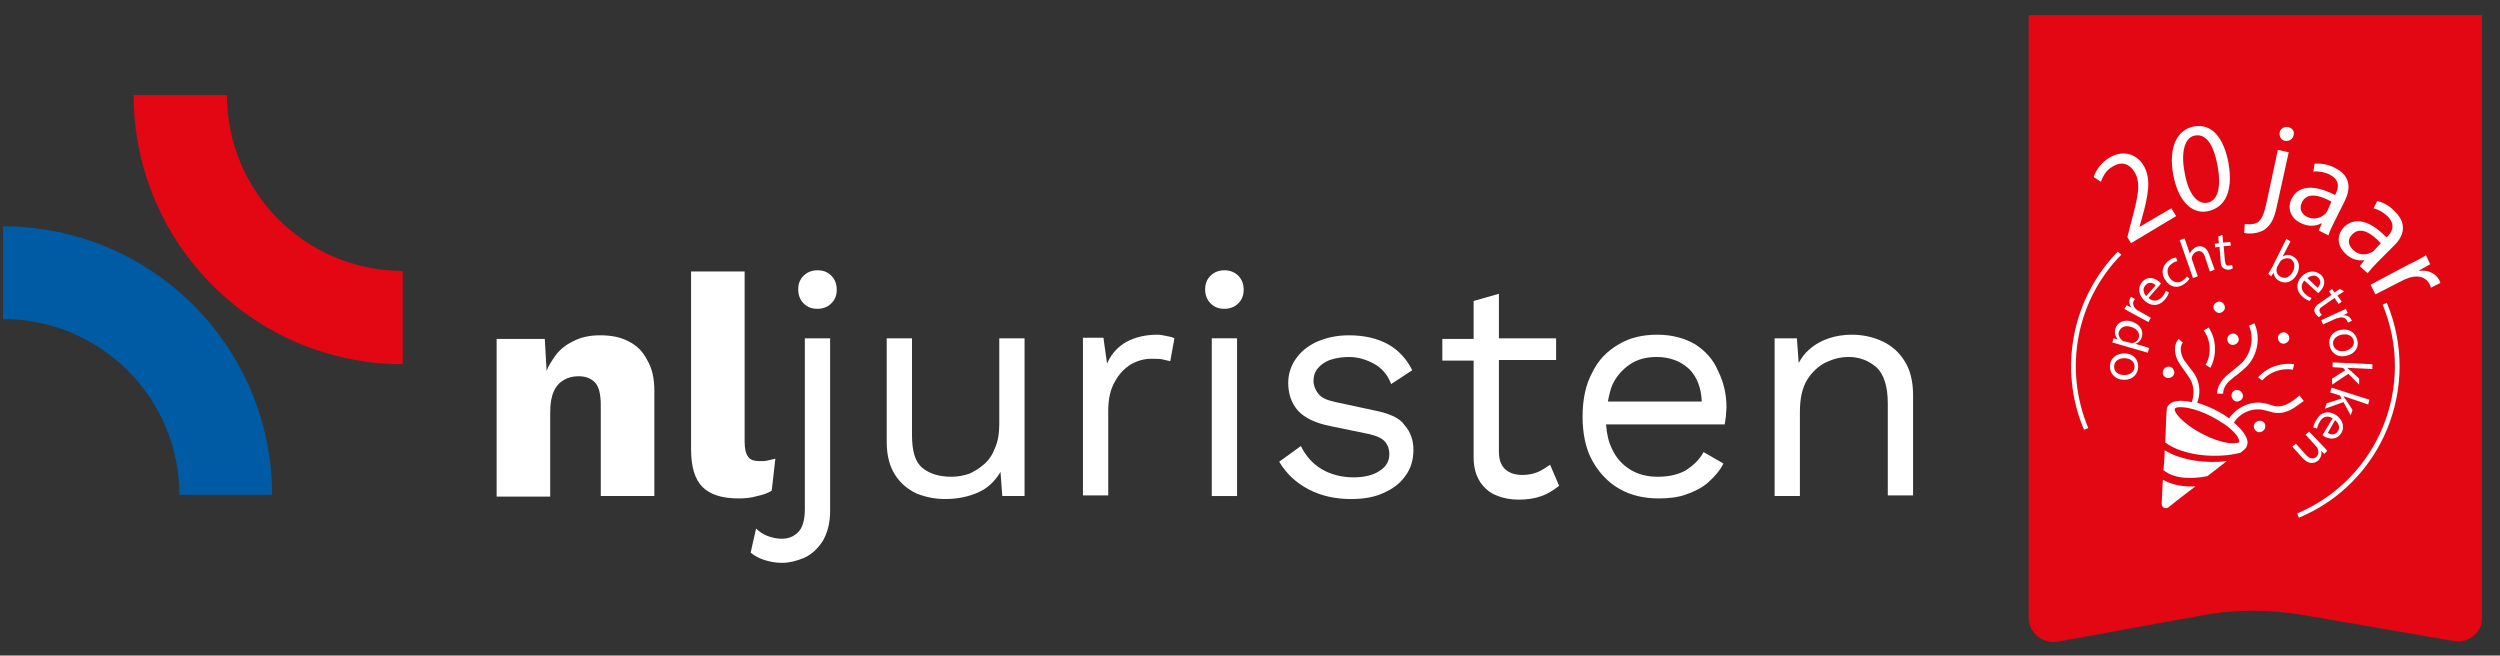<?xml version="1.0" encoding="utf-8"?>
<!-- Generator: Adobe Illustrator 27.8.0, SVG Export Plug-In . SVG Version: 6.00 Build 0)  -->
<svg version="1.1" id="Layer_1" xmlns="http://www.w3.org/2000/svg" xmlns:xlink="http://www.w3.org/1999/xlink" x="0px" y="0px"
	 width="415.3px" height="108.9px" viewBox="0 0 415.3 108.9" style="enable-background:new 0 0 415.3 108.9;" xml:space="preserve"
	>
<rect x="0" y="0" width="415.3" height="108.9" fill="#333333" stroke="none"/>
<style type="text/css">
	.st0{fill:#FFFFFF;}
	.st1{fill:#005BA5;}
	.st2{fill:#E30613;}
	.st3{fill:#FFFFFF;stroke:#FFFFFF;stroke-width:0.755;stroke-miterlimit:10;}
</style>
<g>
	<g>
		<path class="st0" d="M104.4,56.7c-1.3-0.7-2.9-1-4.7-1c-1.7,0-3.2,0.3-4.5,1c-1.3,0.6-2.5,1.6-3.3,2.9c-0.4,0.6-0.8,1.2-1.1,2
			l-0.3-5.3h-8v26.2h8.9V68.5c0-1.5,0.2-2.6,0.6-3.5c0.4-0.9,1-1.5,1.7-1.9c0.7-0.4,1.5-0.6,2.4-0.6c1.1,0,2,0.3,2.7,1
			c0.7,0.7,1,2,1,3.8v15.1h8.9V64.9c0-2.1-0.4-3.8-1.2-5.1C106.8,58.4,105.8,57.4,104.4,56.7z"/>
		<path class="st0" d="M128.2,81.5l0.6-5.3c-0.5,0.1-0.9,0.2-1.3,0.3c-0.3,0.1-0.8,0.1-1.3,0.1c-0.9,0-1.6-0.2-1.9-0.7
			c-0.4-0.5-0.6-1.3-0.6-2.5V45.1h-8.9v29.5c0,2.9,0.6,5,1.9,6.3c1.3,1.3,3.3,1.9,6.1,1.9c1,0,2-0.1,3-0.4
			C126.8,82.2,127.6,81.9,128.2,81.5z"/>
		<path class="st0" d="M135.8,44.9c-0.9,0-1.7,0.3-2.3,0.9c-0.6,0.6-0.9,1.3-0.9,2.3c0,0.9,0.3,1.7,0.9,2.3c0.6,0.6,1.3,0.9,2.3,0.9
			c0.9,0,1.7-0.3,2.3-0.9c0.6-0.6,0.9-1.3,0.9-2.3c0-0.9-0.3-1.7-0.9-2.3C137.5,45.2,136.8,44.9,135.8,44.9z"/>
		<path class="st0" d="M133.7,84.6c0,1.8-0.4,3.1-1.1,3.8c-0.7,0.7-1.6,1.1-2.7,1.1c-0.9,0-1.7-0.2-2.5-0.5
			c-0.7-0.3-1.3-0.7-1.8-1.2l-0.9,4c0.6,0.5,1.3,0.9,2.2,1.2c0.9,0.3,1.9,0.5,3,0.5c1.2,0,2.4-0.3,3.6-0.8c1.2-0.5,2.2-1.4,3.1-2.7
			c0.8-1.3,1.3-3,1.3-5.1V56.2h-4.2V84.6z"/>
		<path class="st0" d="M166,70.4c0,1.5-0.2,2.9-0.7,4c-0.4,1.1-1,2-1.8,2.7c-0.8,0.7-1.6,1.2-2.5,1.6c-0.9,0.3-1.9,0.5-2.9,0.5
			c-2.1,0-3.7-0.5-4.9-1.5c-1.2-1-1.7-2.8-1.7-5.5V56.2h-4.2v17.2c0,2.3,0.5,4.1,1.4,5.5c0.9,1.4,2.1,2.4,3.6,3.1
			c1.5,0.6,3.1,0.9,4.7,0.9c2.1,0,3.9-0.4,5.5-1.1c1.6-0.7,2.8-1.9,3.7-3.4l0.3,4h3.7V56.2H166V70.4z"/>
		<path class="st0" d="M192.3,55.6c-2,0-3.7,0.4-5.2,1.2c-1.4,0.8-2.5,2-3.2,3.6l-0.6-4.3h-3.4v26.2h4.2V68.2c0-2,0.4-3.6,1.1-4.8
			c0.7-1.3,1.6-2.2,2.7-2.9c1.1-0.6,2.2-0.9,3.3-0.9c0.8,0,1.5,0,1.9,0.1c0.5,0.1,0.9,0.2,1.3,0.3l0.7-3.8c-0.4-0.2-0.8-0.3-1.4-0.4
			C193.2,55.7,192.7,55.6,192.3,55.6z"/>
		<path class="st0" d="M203.4,44.9c-0.9,0-1.7,0.3-2.3,0.9s-0.9,1.3-0.9,2.3c0,0.9,0.3,1.7,0.9,2.3c0.6,0.6,1.3,0.9,2.3,0.9
			c0.9,0,1.7-0.3,2.3-0.9c0.6-0.6,0.9-1.3,0.9-2.3c0-0.9-0.3-1.7-0.9-2.3C205.1,45.2,204.3,44.9,203.4,44.9z"/>
		<rect x="201.3" y="56.2" class="st0" width="4.2" height="26.2"/>
		<path class="st0" d="M228.4,68.2l-6.5-1.4c-1.4-0.3-2.4-0.7-2.9-1.4c-0.5-0.6-0.8-1.4-0.8-2.1c0-0.8,0.2-1.5,0.7-2.1
			c0.5-0.6,1.2-1.1,2-1.4c0.9-0.3,2-0.5,3.2-0.5c1.4,0,2.8,0.4,4.1,1.1c1.3,0.7,2.3,1.8,2.9,3.4l3.5-2.3c-0.9-1.8-2.2-3.3-4-4.3
			c-1.8-1-4-1.5-6.5-1.5c-2.1,0-3.8,0.4-5.4,1.1c-1.5,0.7-2.7,1.7-3.5,2.9c-0.8,1.2-1.2,2.5-1.2,3.9c0,1.8,0.5,3.3,1.6,4.6
			c1.1,1.2,2.9,2.1,5.5,2.6l6.3,1.3c1.3,0.3,2.2,0.7,2.7,1.3c0.5,0.6,0.7,1.3,0.7,2c0,1.2-0.5,2.1-1.6,2.8c-1,0.7-2.5,1.1-4.3,1.1
			c-2.1,0-3.9-0.5-5.4-1.4c-1.5-0.9-2.6-2.2-3.4-3.8l-3.6,2.6c1.2,2,2.8,3.5,4.9,4.6c2.1,1.1,4.5,1.6,7,1.6c2.1,0,3.9-0.3,5.4-1
			c1.6-0.7,2.8-1.6,3.7-2.9c0.9-1.2,1.3-2.7,1.3-4.3c0-1.6-0.5-3-1.5-4.1C232.6,69.5,230.9,68.7,228.4,68.2z"/>
		<path class="st0" d="M255.5,78.4c-0.7,0.3-1.6,0.5-2.6,0.5c-1.2,0-2.1-0.3-2.8-0.9c-0.7-0.6-1.1-1.6-1.1-2.9V59.8h9.5v-3.6h-9.5
			v-7.4l-4.2,1.2v6.3h-5.2v3.6h5.2v16.1c0,1.7,0.4,3,1.1,4.1c0.7,1,1.6,1.8,2.7,2.2c1.2,0.5,2.4,0.7,3.7,0.7c1.4,0,2.7-0.2,3.8-0.6
			c1.1-0.4,2-1,2.9-1.7l-1.5-3.5C256.9,77.6,256.2,78.1,255.5,78.4z"/>
		<path class="st0" d="M281.6,57.2c-1.7-1-3.8-1.6-6.3-1.6c-2.4,0-4.6,0.5-6.4,1.6c-1.9,1.1-3.4,2.6-4.4,4.7c-1.1,2-1.6,4.5-1.6,7.3
			c0,2.8,0.5,5.3,1.6,7.3c1.1,2,2.6,3.6,4.5,4.7c1.9,1.1,4.1,1.6,6.6,1.6c1.7,0,3.3-0.2,4.6-0.7c1.4-0.5,2.6-1.1,3.6-2
			c1-0.9,1.9-1.9,2.5-3.1l-3.3-1.9c-0.7,1.3-1.7,2.2-2.9,3c-1.2,0.7-2.8,1.1-4.7,1.1c-1.8,0-3.3-0.4-4.6-1.2c-1.3-0.8-2.3-1.9-3-3.4
			c-0.6-1.2-0.9-2.6-1-4.1h19.7c0.1-0.4,0.1-0.8,0.2-1.3c0-0.5,0.1-1,0.1-1.6c0-2.2-0.5-4.2-1.4-6C284.6,59.7,283.3,58.3,281.6,57.2
			z M270.8,60.5c1.2-0.8,2.7-1.2,4.4-1.2c2.2,0,4,0.7,5.4,2c1.3,1.3,2,3.1,2.1,5.4h-15.6c0.2-1,0.4-2,0.8-2.9
			C268.6,62.4,269.6,61.3,270.8,60.5z"/>
		<path class="st0" d="M316.4,60c-0.9-1.5-2.2-2.6-3.7-3.3c-1.5-0.7-3.2-1.1-5.1-1.1c-1.3,0-2.6,0.2-3.8,0.6c-1.2,0.4-2.3,1-3.3,1.9
			c-0.7,0.6-1.2,1.3-1.7,2.2l-0.3-4.1h-3.7v26.2h4.2V68.4c0-2.2,0.4-4,1.2-5.3c0.8-1.3,1.9-2.3,3.1-2.9c1.3-0.6,2.5-0.9,3.8-0.9
			c1.8,0,3.3,0.6,4.6,1.7c1.2,1.1,1.9,3.1,1.9,6v15.3h4.2V65.6C317.8,63.3,317.3,61.4,316.4,60z"/>
	</g>
</g>
<g>
	<g>
		<path class="st1" d="M45.2,82.2H29.8C29.8,66.1,16.7,53,0.5,53V37.6C25.2,37.6,45.2,57.6,45.2,82.2z"/>
	</g>
	<g>
		<path class="st2" d="M66.9,60.5c-24.6,0-44.7-20-44.7-44.7h15.5c0,16.1,13.1,29.2,29.2,29.2V60.5z"/>
	</g>
</g>
<g>
	<path class="st2" d="M407.7,106.5l-24.9-4.3c-5.7-1-11.6-1-17.4,0.1l-23.6,4.3c-2.5,0.4-4.8-1.5-4.8-4V2.5h75.3v100
		C412.4,105,410.2,106.9,407.7,106.5z"/>
	<g>
		<g>
			<path class="st0" d="M354,40.4l-0.6-1l0.5-2c1.3-4.7,1.8-7,0.7-8.8c-0.7-1.2-2-2-3.7-0.9c-1.1,0.6-1.6,1.7-1.9,2.5l-1.2-0.8
				c0.4-1.2,1.3-2.4,2.6-3.2c2.5-1.5,4.7-0.4,5.7,1.3c1.3,2.2,0.8,4.9-0.3,8.8l-0.4,1.4l0,0l5.3-3.1l0.8,1.3L354,40.4z"/>
			<path class="st0" d="M370.2,27.1c0.8,4.6-0.5,7.4-3.5,8c-2.6,0.5-4.9-1.7-5.7-6.2c-0.8-4.5,0.7-7.4,3.5-7.9
				C367.4,20.5,369.4,22.8,370.2,27.1z M362.9,28.6c0.6,3.5,2,5.3,3.7,5.1c1.9-0.3,2.4-2.7,1.8-6.1c-0.6-3.3-1.8-5.4-3.7-5.1
				C363.1,22.7,362.2,24.9,362.9,28.6z"/>
			<path class="st0" d="M372.9,37.2c0.8,0.1,1.6,0.1,2.2-0.3c0.6-0.5,1-1.2,1.5-3.6l1.8-8.4l1.8,0.4l-2,9.1c-0.4,1.9-1,3.1-2.1,3.8
				c-1,0.6-2.4,0.7-3.3,0.5L372.9,37.2z M381,22.5c-0.1,0.6-0.7,1-1.4,0.9c-0.7-0.1-1-0.8-0.9-1.4c0.1-0.6,0.7-1,1.4-0.9
				C380.9,21.3,381.2,21.9,381,22.5z"/>
			<path class="st0" d="M385.2,38.3l0.5-1.2l-0.1,0c-0.9,0.5-2.2,0.6-3.5-0.1c-1.8-0.9-2.1-2.7-1.4-4c1.1-2.2,3.7-2.4,7.2-0.6
				l0.1-0.2c0.4-0.8,0.9-2.2-1-3.2c-0.8-0.4-1.9-0.6-2.7-0.5l0.2-1.3c1-0.1,2.3,0.1,3.4,0.7c2.8,1.4,2.5,3.7,1.6,5.5l-1.7,3.4
				c-0.4,0.8-0.8,1.6-1,2.3L385.2,38.3z M387.3,33.5c-1.8-1-4-1.7-4.9,0.1c-0.5,1.1-0.1,1.9,0.8,2.4c1.2,0.6,2.3,0.2,3-0.4
				c0.1-0.1,0.3-0.3,0.4-0.5L387.3,33.5z"/>
			<path class="st0" d="M392,44.2l0.8-1l0,0c-1,0.2-2.3-0.1-3.3-1.2c-1.5-1.5-1.1-3.3-0.1-4.3c1.8-1.7,4.3-1.1,7,1.7l0.2-0.1
				c0.6-0.6,1.5-1.8,0.1-3.3c-0.7-0.7-1.6-1.2-2.4-1.4l0.6-1.2c1,0.2,2.1,0.8,3,1.8c2.2,2.2,1.2,4.3-0.3,5.7l-2.7,2.7
				c-0.6,0.6-1.2,1.3-1.6,1.8L392,44.2z M395.5,40.4c-1.4-1.5-3.3-2.9-4.7-1.5c-0.9,0.8-0.7,1.8,0,2.5c0.9,1,2.1,1,3,0.6
				c0.2-0.1,0.4-0.2,0.5-0.3L395.5,40.4z"/>
			<path class="st0" d="M400.2,43.9c1.1-0.5,2-1,2.8-1.5l0.7,1.5l-1.8,1l0,0.1c1.4-0.2,2.7,0.4,3.3,1.5c0.1,0.2,0.1,0.3,0.2,0.5
				l-1.6,0.8c0-0.2-0.1-0.4-0.2-0.6c-0.6-1.2-1.9-1.5-3.3-1.1c-0.2,0.1-0.5,0.2-0.8,0.3l-4.9,2.5l-0.8-1.6L400.2,43.9z"/>
		</g>
		<g>
			<path class="st0" d="M352.8,58.7c1.7,0,2.4,1.1,2.4,2.2c0,1.2-0.9,2.2-2.3,2.2c-1.5,0-2.4-1-2.4-2.2
				C350.5,59.6,351.4,58.8,352.8,58.7z M352.9,62.3c1,0,1.7-0.6,1.7-1.4c0-0.8-0.7-1.4-1.7-1.4c-0.8,0-1.7,0.4-1.7,1.4
				S352,62.3,352.9,62.3z"/>
			<path class="st0" d="M352.3,57.3c-0.6-0.2-1-0.3-1.4-0.4l0.2-0.7l0.7,0.2l0,0c-0.4-0.5-0.6-1.1-0.4-1.8c0.3-1,1.4-1.6,2.7-1.2
				c1.5,0.5,2,1.6,1.7,2.6c-0.2,0.6-0.6,1-1.1,1.1l0,0l2.3,0.7l-0.2,0.8L352.3,57.3z M353.7,56.9c0.1,0,0.2,0,0.3,0.1
				c0.6,0,1.1-0.3,1.3-0.9c0.2-0.8-0.3-1.5-1.3-1.8c-0.9-0.3-1.7,0-2,0.8c-0.2,0.5,0.1,1.1,0.6,1.5c0.1,0.1,0.2,0.1,0.3,0.1
				L353.7,56.9z"/>
			<path class="st0" d="M354.1,52c-0.5-0.3-0.9-0.5-1.2-0.7l0.4-0.6l0.8,0.4l0,0c-0.4-0.5-0.5-1.1-0.2-1.6c0-0.1,0.1-0.1,0.1-0.2
				l0.7,0.4c-0.1,0.1-0.1,0.1-0.2,0.2c-0.3,0.5-0.1,1.1,0.4,1.5c0.1,0.1,0.2,0.2,0.3,0.2l2.1,1.2l-0.4,0.7L354.1,52z"/>
			<path class="st0" d="M356.9,49.5c0.8,0.7,1.6,0.5,2.2-0.1c0.4-0.4,0.6-0.8,0.7-1.1l0.5,0.3c-0.1,0.3-0.3,0.8-0.8,1.3
				c-0.9,1-2.2,1-3.2,0.1c-1-0.9-1.3-2.2-0.4-3.2c1-1.1,2.2-0.5,2.8,0c0.1,0.1,0.2,0.2,0.3,0.3L356.9,49.5z M358.1,47.4
				c-0.4-0.4-1.1-0.7-1.7,0c-0.6,0.6-0.2,1.4,0.1,1.8L358.1,47.4z"/>
			<path class="st0" d="M363.7,46.3c-0.1,0.2-0.4,0.6-0.9,0.9c-1.1,0.8-2.4,0.5-3.1-0.7c-0.8-1.1-0.5-2.5,0.7-3.3
				c0.4-0.3,0.8-0.4,1.1-0.4l0.2,0.6c-0.2,0-0.5,0.1-0.9,0.4c-0.9,0.6-0.9,1.5-0.4,2.3c0.6,0.9,1.5,1,2.2,0.5
				c0.4-0.3,0.6-0.5,0.7-0.7L363.7,46.3z"/>
			<path class="st0" d="M362.1,39.9l0.8-0.3l0.9,2.6l0,0c0-0.3,0.2-0.5,0.4-0.7c0.2-0.2,0.4-0.4,0.7-0.5c0.6-0.2,1.6-0.2,2.1,1.3
				l0.9,2.5l-0.8,0.3l-0.8-2.4c-0.2-0.7-0.7-1.2-1.4-0.9c-0.5,0.2-0.8,0.7-0.8,1.1c0,0.1,0,0.2,0.1,0.4l0.9,2.6l-0.8,0.3L362.1,39.9
				z"/>
			<path class="st0" d="M369.2,39l0.1,1.3l1.2-0.1l0.1,0.6l-1.2,0.1l0.2,2.4c0.1,0.6,0.2,0.9,0.7,0.8c0.2,0,0.4-0.1,0.5-0.1l0.1,0.6
				c-0.2,0.1-0.4,0.2-0.7,0.2c-0.4,0-0.7-0.1-0.9-0.3c-0.3-0.2-0.4-0.6-0.4-1.1l-0.2-2.4l-0.7,0.1l-0.1-0.6l0.7-0.1l-0.1-1.1
				L369.2,39z"/>
			<path class="st0" d="M376.8,45.5c0.2-0.3,0.4-0.7,0.6-1l2.4-4.8l0.7,0.4l-1.3,2.5l0,0c0.5-0.3,1.1-0.4,1.7,0
				c1,0.5,1.3,1.7,0.7,2.9c-0.7,1.4-2,1.7-2.9,1.2c-0.6-0.3-0.9-0.7-1-1.4l0,0l-0.4,0.6L376.8,45.5z M378.3,44.3
				c0,0.1-0.1,0.2-0.1,0.3c-0.1,0.6,0.1,1.1,0.7,1.4c0.8,0.4,1.5,0,2-0.9c0.4-0.8,0.3-1.7-0.4-2.1c-0.5-0.2-1.1-0.1-1.6,0.3
				c-0.1,0.1-0.1,0.2-0.2,0.3L378.3,44.3z"/>
			<path class="st0" d="M382.8,46.6c-0.7,0.8-0.5,1.6,0.1,2.2c0.4,0.4,0.8,0.6,1.1,0.7l-0.3,0.5c-0.3-0.1-0.8-0.3-1.3-0.8
				c-1-0.9-1-2.2-0.1-3.2c0.9-1,2.2-1.2,3.2-0.4c1.1,1,0.5,2.2-0.1,2.8c-0.1,0.1-0.2,0.2-0.3,0.3L382.8,46.6z M385,47.8
				c0.4-0.4,0.7-1.1,0.1-1.7c-0.6-0.6-1.4-0.2-1.8,0.1L385,47.8z"/>
			<path class="st0" d="M389.4,48.4l-1.1,0.7l0.7,1l-0.5,0.4l-0.7-1l-2,1.4c-0.5,0.3-0.6,0.6-0.4,1c0.1,0.2,0.2,0.3,0.3,0.4
				l-0.5,0.4c-0.1-0.1-0.3-0.3-0.5-0.5c-0.2-0.3-0.3-0.6-0.2-0.9c0.1-0.3,0.3-0.6,0.8-0.9l2-1.4l-0.4-0.6l0.5-0.4l0.4,0.6l0.9-0.6
				L389.4,48.4z"/>
			<path class="st0" d="M388.4,51.9c0.5-0.2,0.9-0.4,1.3-0.6L390,52l-0.8,0.4l0,0c0.6-0.1,1.2,0.2,1.4,0.7c0,0.1,0.1,0.1,0.1,0.2
				l-0.7,0.3c0-0.1,0-0.2-0.1-0.3c-0.2-0.5-0.8-0.7-1.4-0.5c-0.1,0-0.2,0.1-0.4,0.1l-2.2,1l-0.3-0.7L388.4,51.9z"/>
			<path class="st0" d="M389.8,59.1c-1.6,0.4-2.6-0.6-2.8-1.7c-0.3-1.2,0.4-2.3,1.8-2.6c1.5-0.3,2.5,0.5,2.8,1.7
				C391.9,57.7,391.2,58.8,389.8,59.1z M389,55.6c-1,0.2-1.6,0.9-1.4,1.7c0.2,0.8,1,1.2,2,1c0.7-0.2,1.6-0.7,1.4-1.7
				C390.8,55.7,389.9,55.4,389,55.6z"/>
			<path class="st0" d="M389.9,61.1L389.9,61.1c0.2,0.1,0.3,0.3,0.5,0.4l1.5,1.4l0,1l-1.8-1.8l-2.7,1.8l0-1l2.2-1.4l-0.4-0.4
				l-1.7-0.1l0-0.8l6.6,0.3l0,0.8L389.9,61.1z"/>
			<path class="st0" d="M389.3,65.8L389.3,65.8c0.1,0.2,0.2,0.4,0.4,0.6l1.1,1.7l-0.3,0.9l-1.2-2.2l-3.1,1.1l0.3-0.9l2.5-0.8
				l-0.3-0.5l-1.6-0.5l0.2-0.8l6.3,2l-0.2,0.8L389.3,65.8z"/>
			<path class="st0" d="M387.5,69.5c-0.9-0.6-1.7-0.2-2.1,0.5c-0.3,0.5-0.4,0.8-0.5,1.2l-0.6-0.2c0-0.3,0.2-0.8,0.6-1.4
				c0.7-1.2,1.9-1.4,3.1-0.7c1.1,0.7,1.6,2,0.9,3.1c-0.8,1.2-2.1,0.9-2.8,0.5c-0.1-0.1-0.2-0.2-0.3-0.2L387.5,69.5z M386.7,71.9
				c0.4,0.3,1.2,0.5,1.7-0.3c0.4-0.7,0-1.4-0.5-1.8L386.7,71.9z"/>
			<path class="st0" d="M385.8,74c0.3,0.3,0.6,0.6,0.8,0.9l-0.5,0.5l-0.5-0.5l0,0c0.1,0.5,0,1.1-0.5,1.6c-0.5,0.4-1.4,0.8-2.5-0.3
				l-1.8-2l0.6-0.5l1.7,1.9c0.5,0.5,1.1,0.8,1.7,0.3c0.4-0.4,0.4-0.9,0.2-1.4c0-0.1-0.1-0.2-0.2-0.3l-1.8-2l0.6-0.5L385.8,74z"/>
		</g>
		<path class="st3" d="M370.8,34.7"/>
		<path class="st0" d="M346.2,71.4c-4.3-10.1-2-21.8,5.6-29.6l0.6,0.5c-7.5,7.6-9.6,19-5.5,28.8L346.2,71.4z"/>
		<path class="st0" d="M381.9,86l-0.3-0.7c13.5-5.7,19.8-21.2,14.2-34.7l0.7-0.3C402.3,64.2,395.8,80.2,381.9,86z"/>
		<path class="st0" d="M361.1,36.6"/>
		<g>
			<path class="st0" d="M366.4,60.6l0.8,0.5c1.1-2.1,1-4.8-0.3-6.7l-0.8,0.5C367.3,56.6,367.4,58.9,366.4,60.6z"/>
			<path class="st0" d="M375.8,63.2c1.2-1.4,3.2-2.1,5.1-1.8l0.2-0.9c-2.2-0.3-4.5,0.5-6,2.2L375.8,63.2z"/>
			<path class="st0" d="M368.6,52c0.5,0,1-0.4,1-0.9s-0.4-1-0.9-1c-0.5,0-1,0.4-1,0.9C367.7,51.5,368.1,51.9,368.6,52z"/>
			<path class="st0" d="M360.2,62.8c0.5,0,1-0.4,1-0.9c0-0.5-0.4-1-0.9-1c-0.5,0-1,0.4-1,0.9C359.2,62.4,359.7,62.8,360.2,62.8z"/>
			<path class="st0" d="M375.4,69.9c-0.5,0-1,0.4-1,0.9c0,0.5,0.4,1,0.9,1c0.5,0,1-0.4,1-0.9C376.4,70.4,376,69.9,375.4,69.9z"/>
			<path class="st0" d="M379.3,57.1c0.5,0,1-0.4,1-0.9c0-0.5-0.4-1-0.9-1s-1,0.4-1,0.9C378.4,56.6,378.8,57.1,379.3,57.1z"/>
			<path class="st0" d="M370.9,57.3c0.5,0,1-0.4,1-0.9c0-0.5-0.4-1-0.9-1c-0.5,0-1,0.4-1,0.9C370,56.9,370.4,57.3,370.9,57.3z"/>
			<path class="st0" d="M370.7,65.7c0,0.5,0.4,1,0.9,1c0.5,0,1-0.4,1-0.9c0-0.5-0.4-1-0.9-1C371.2,64.7,370.7,65.1,370.7,65.7z"/>
			<path class="st0" d="M359.6,74.8c0,1-0.1,2.1-0.2,3.3c1.8,1.5,4.7,1.5,7.3,1c1.3-1,2.3-1.8,3.2-2.5
				C366.8,77,362.5,76.6,359.6,74.8z"/>
			<path class="st0" d="M359.3,79.7c-0.1,1.2-0.1,2.5-0.2,4c0,0.6,0.6,0.9,1.1,0.6c1.7-1.4,3.2-2.5,4.5-3.5
				C362.8,80.9,360.9,80.6,359.3,79.7z"/>
			<path class="st0" d="M382,65.7c-1.2,1-2.4,1.9-3.8,1.8c-0.4,0-0.8-0.2-1.2-0.3c-0.3-0.1-0.6-0.2-0.8-0.2
				c-2.2-0.5-4.6,0.6-5.9,2.5c-0.8-0.6-1.7-1.1-2.3-1.4c-1-0.5-2-0.9-3-1.2c0.5-1.3,0.5-2.8-0.1-4.1c-0.3-0.7-0.8-1.3-1.2-1.8
				c-0.3-0.4-0.6-0.8-0.9-1.2c-0.5-0.9-0.8-2.1-0.2-2.9l-0.7-0.6c-1,1.2-0.6,2.9,0.1,4c0.3,0.5,0.6,0.9,0.9,1.3
				c0.4,0.6,0.8,1.1,1.1,1.7c0.5,1.1,0.5,2.4,0.1,3.5c-1.9-0.4-3.4-0.3-4,0.7c-0.2,0.4-0.2,0.2-0.4,6c3,2.3,8.8,2.7,12.5,1.7
				c0.9-0.7,0.9-0.8,1-1c0.6-1.2-0.6-2.7-2.1-4c1-1.6,3-2.5,4.9-2.1c0.3,0.1,0.5,0.1,0.8,0.2c0.5,0.1,0.9,0.3,1.4,0.3
				c0.5,0,1,0,1.5-0.2c1.1-0.3,2-1.1,3-1.8L382,65.7z M372,73.4c-0.1,0.2-0.6,0.3-1.8,0.2c-1.3-0.2-2.8-0.7-4.3-1.5
				c-3.5-1.8-4.9-3.8-4.6-4.2c0-0.1,0.1-0.1,0.3-0.2c0.7-0.2,2.9,0,5.8,1.5c1.5,0.8,2.9,1.7,3.7,2.6C371.9,72.6,372,73.2,372,73.4z"
				/>
			<path class="st0" d="M369.3,65.4c0-1,0.7-1.9,1.4-2.4c0.3-0.3,0.7-0.6,1-0.8c0.5-0.4,1-0.8,1.5-1.3c1.8-1.8,2.4-4.8,1.3-7.2
				l-0.9,0.4c0.9,2,0.4,4.5-1.1,6.1c-0.4,0.4-0.9,0.8-1.4,1.2c-0.4,0.3-0.7,0.6-1.1,0.9c-0.8,0.7-1.7,1.8-1.7,3.1L369.3,65.4z"/>
		</g>
	</g>
</g>
</svg>
